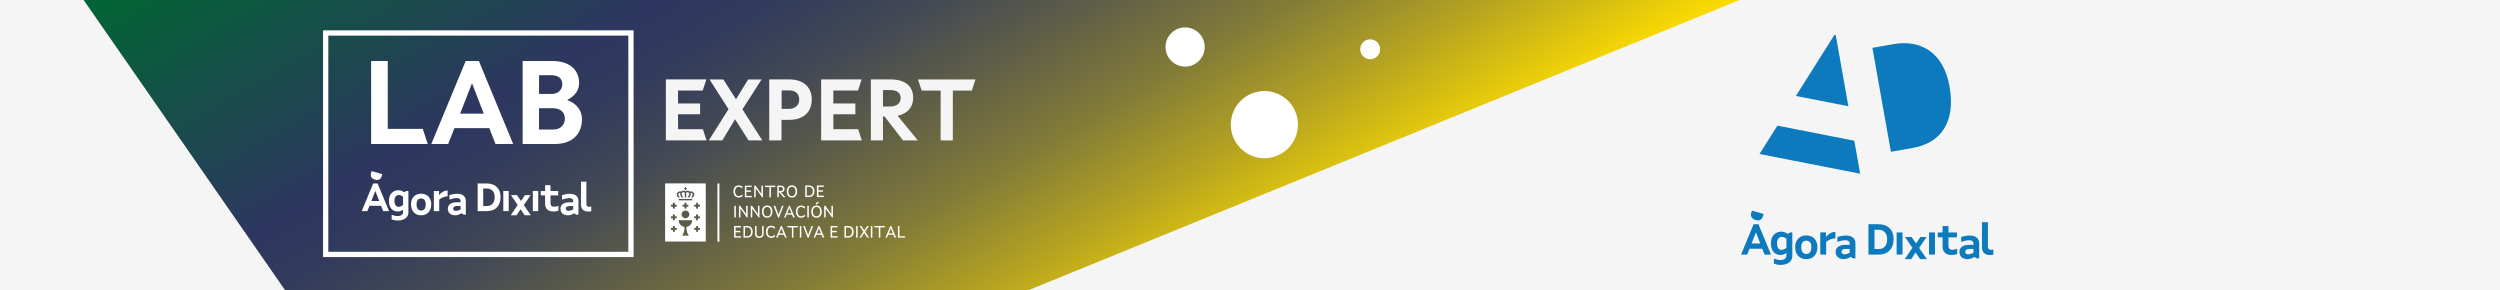 <?xml version="1.0" encoding="UTF-8"?>
<svg id="uuid-90d2eee5-ad04-4615-b494-2835667e30c5" data-name="Capa 1" xmlns="http://www.w3.org/2000/svg" xmlns:xlink="http://www.w3.org/1999/xlink" viewBox="0 0 1903 221">
  <defs>
    <linearGradient id="uuid-6af465b8-e88b-4448-9c2a-2bf42703b6c4" data-name="Degradado sin nombre 35" x1="540.59" y1="-279.33" x2="858.4" y2="271.14" gradientUnits="userSpaceOnUse">
      <stop offset="0" stop-color="#063"/>
      <stop offset=".35" stop-color="#2d375f"/>
      <stop offset=".42" stop-color="#323b5c"/>
      <stop offset=".51" stop-color="#424855"/>
      <stop offset=".61" stop-color="#5d5d48"/>
      <stop offset=".73" stop-color="#827b38"/>
      <stop offset=".84" stop-color="#b2a122"/>
      <stop offset=".96" stop-color="#eccf08"/>
      <stop offset="1" stop-color="#ffde00"/>
    </linearGradient>
    <clipPath id="uuid-d2ad02fa-8d4f-4482-8120-e84f0ab15a33">
      <rect x="506.3" y="139.61" width="30.95" height="44.22" style="fill: none; stroke-width: 0px;"/>
    </clipPath>
  </defs>
  <rect x="-1.59" y="-.99" width="1912.41" height="230.83" style="fill: #f5f5f5; stroke-width: 0px;"/>
  <rect x="1456.37" y="-.99" width="254.92" height="219.22" style="fill: #f5f5f5; stroke-width: 0px;"/>
  <polygon points="1337.31 -5.36 772.31 225.2 219.07 223.86 61.68 -2.84 1337.31 -5.36" style="fill: url(#uuid-6af465b8-e88b-4448-9c2a-2bf42703b6c4); stroke-width: 0px;"/>
  <g>
    <path d="M287.42,139.65h-3.34l-8.73,21.05h4.28l1.6-4.03h8.84l1.57,4.03h4.48l-8.69-21.05ZM282.67,153.01l3.01-7.71,2.97,7.71h-5.98Z" style="fill: #fff; stroke-width: 0px;"/>
    <path d="M309.37,145.36l-1.74,1.02c-.58-.48-1.25-.87-1.99-1.14-.74-.28-1.5-.43-2.25-.43-1.45,0-2.73.34-3.84.99-1.11.67-1.98,1.6-2.59,2.82s-.91,2.61-.91,4.19c0,2.54.59,4.55,1.77,6,1.19,1.45,2.85,2.18,5,2.18.67,0,1.34-.12,2.03-.36.68-.24,1.33-.57,1.93-.98v1.89c0,.88-.37,1.6-1.11,2.14-.74.54-1.72.81-2.95.81-.66,0-1.42-.1-2.29-.29-.86-.19-1.63-.41-2.32-.67v3.49c.65.24,1.39.44,2.22.6.83.16,1.62.24,2.39.24,1.64,0,3.08-.26,4.31-.78,1.24-.52,2.19-1.25,2.85-2.18.67-.93.99-1.99.99-3.17v-16.36h-1.5ZM306.78,156.04c-1.2.94-2.36,1.41-3.48,1.41-.9,0-1.64-.41-2.2-1.23-.57-.83-.84-1.96-.84-3.4,0-1.34.3-2.42.91-3.2.61-.79,1.41-1.19,2.39-1.19s2.08.42,3.22,1.27v6.35Z" style="fill: #fff; stroke-width: 0px;"/>
    <path d="M327.3,151.27c-.64-1.22-1.54-2.17-2.71-2.83-1.16-.67-2.51-.99-4.03-.99s-2.86.33-4.03.99c-1.16.66-2.06,1.6-2.71,2.83-.64,1.22-.96,2.64-.96,4.27s.32,3.16.96,4.42c.65,1.27,1.54,2.23,2.69,2.9,1.16.67,2.51,1.01,4.05,1.01s2.89-.34,4.05-1.01c1.15-.67,2.05-1.63,2.69-2.9.64-1.26.96-2.74.96-4.42s-.32-3.05-.96-4.27ZM323.13,159.1c-.61.78-1.47,1.17-2.57,1.17s-1.96-.39-2.57-1.17c-.61-.78-.92-1.97-.92-3.56,0-1.46.31-2.57.92-3.34.61-.76,1.47-1.14,2.57-1.14s1.96.38,2.57,1.14c.61.77.92,1.88.92,3.34,0,1.59-.31,2.77-.92,3.56Z" style="fill: #fff; stroke-width: 0px;"/>
    <path d="M337.14,145.97c-1.13.64-2.1,1.47-2.92,2.5v-3.1h-3.98v15.34h4.09v-8.75c.84-.74,1.82-1.34,2.96-1.79,1.13-.46,2.27-.68,3.41-.71v-4.45c-1.26,0-2.45.32-3.57.97Z" style="fill: #fff; stroke-width: 0px;"/>
    <path d="M352.88,148.94c-1.13-.95-2.71-1.42-4.73-1.42-1.89,0-3.9.32-6.05.96v3.43c.96-.34,1.93-.61,2.92-.82.98-.22,1.84-.32,2.58-.32.98,0,1.73.2,2.24.6.51.4.77.96.77,1.69v.93h-3.01c-2.22,0-3.89.45-5.02,1.35-1.13.9-1.69,2.05-1.69,3.43,0,1.57.49,2.81,1.47,3.73.98.92,2.38,1.39,4.19,1.39.78,0,1.6-.14,2.43-.42s1.58-.67,2.2-1.18l1.9,1.11h1.5v-10.64c0-1.59-.57-2.85-1.71-3.81ZM350.61,159.48c-1.32.68-2.52,1.03-3.57,1.03-.68,0-1.2-.16-1.57-.48-.36-.32-.54-.75-.54-1.27,0-.56.24-1.02.72-1.4.48-.37,1.22-.56,2.22-.56h2.74v2.67Z" style="fill: #fff; stroke-width: 0px;"/>
    <path d="M370.4,139.65h-6.8v21.05h7.22c6.05,0,10.19-3.79,10.19-10.68s-4.33-10.38-10.61-10.38ZM370.7,156.85h-2.88v-13.35h2.64c3.55,0,6.11,2.1,6.11,6.52s-2.41,6.83-5.87,6.83Z" style="fill: #fff; stroke-width: 0px;"/>
    <path d="M383.12,145.36v15.34h4.09v-15.34h-4.09Z" style="fill: #fff; stroke-width: 0px;"/>
    <path d="M398.72,156.09l5.18-7.55h-4.33l-2.98,4.48-3.06-4.48h-4.61l5.14,7.49-5.33,7.85h4.45l3.05-4.63,3.18,4.63h4.66l-5.35-7.79Z" style="fill: #fff; stroke-width: 0px;"/>
    <path d="M405.59,145.36v15.34h4.09v-15.34h-4.09Z" style="fill: #fff; stroke-width: 0px;"/>
    <path d="M421.57,157.39c-1.56,0-2.53-1.09-2.53-2.58v-6.08h5.86v-3.36h-5.86v-4.4h-4.09v4.4h-3.31v3.36h3.31v6.44c0,3.46,2.16,5.84,6.14,5.84,1.35,0,2.79-.24,3.99-.63v-3.67c-1.26.43-2.58.69-3.52.69Z" style="fill: #fff; stroke-width: 0px;"/>
    <path d="M433.88,147.52c-2.02,0-4.24.42-6.05.96v3.43c1.81-.63,3.97-1.14,5.51-1.14,2.02,0,3,.88,3,2.29v.93h-3c-4.7,0-6.71,2.2-6.71,4.78,0,3.07,1.95,5.12,5.65,5.12,1.57,0,3.34-.6,4.66-1.53l1.87,1.05h1.5v-10.64c0-3.13-2.32-5.23-6.44-5.23ZM436.34,159.49c-1.29.66-2.58,1.02-3.57,1.02-1.41,0-2.11-.76-2.11-1.75,0-1.05.84-1.95,2.95-1.95h2.74v2.68Z" style="fill: #fff; stroke-width: 0px;"/>
    <path d="M448.4,157.43c-1.3,0-2.05-.85-2.05-2.05v-17.11h-4.09v17.53c0,3.07,1.83,5.23,5.38,5.23.81,0,1.74-.09,2.43-.21v-3.61c-.6.13-1.23.22-1.68.22Z" style="fill: #fff; stroke-width: 0px;"/>
    <path d="M282.7,134.93c.52.84,1.47,1.45,2.83,1.83s2.39.31,3.25-.18c.86-.49,1.45-1.29,1.77-2.42l.45-1.61-8.13-2.29-.49,1.76c-.31,1.1-.2,2.07.32,2.9Z" style="fill: #fff; stroke-width: 0px;"/>
  </g>
  <circle cx="902.11" cy="35.77" r="14.91" style="fill: #fff; stroke-width: 0px;"/>
  <circle cx="962.44" cy="94.86" r="25.56" style="fill: #fff; stroke-width: 0px;"/>
  <g>
    <path d="M321.8,98.07h-26.64v-51.66h-12.65v63.21h43.08l-3.79-11.55Z" style="fill: #fff; stroke-width: 0px;"/>
    <path d="M364.52,46.41h-10.02l-26.19,63.21h12.82l4.79-12.1h26.55l4.7,12.1h13.45l-26.1-63.21ZM350.25,86.5l9.04-23.12,8.94,23.12h-17.97Z" style="fill: #fff; stroke-width: 0px;"/>
    <path d="M431.72,76.12c5.87-2.97,9.12-7.49,9.12-12.82,0-10.39-7.59-16.89-20.5-16.89h-22.49v63.21h24.38c12.91,0,20.77-7.04,20.77-19.05,0-6.41-4.07-11.83-11.29-14.45ZM410.32,57.25h9.3c5.51,0,8.4,2.71,8.4,6.77,0,4.61-3.52,7.5-8.22,7.5h-9.48v-14.26ZM421.33,98.6h-11.02v-16.25h10.29c5.87,0,9.39,3.06,9.39,7.85,0,5.15-3.7,8.4-8.67,8.4Z" style="fill: #fff; stroke-width: 0px;"/>
  </g>
  <rect x="247.91" y="25.11" width="232.38" height="168.57" style="fill: none; stroke: #fff; stroke-miterlimit: 10; stroke-width: 4px;"/>
  <g>
    <g style="clip-path: url(#uuid-d2ad02fa-8d4f-4482-8120-e84f0ab15a33);">
      <path d="M506.29,183.83h30.95v-44.22h-30.95v44.22ZM520.67,143.3h.74v-.74h.74v.74h.74v.74h-.74v.74h-.74v-.74h-.74v-.74ZM515.14,174.98h-1.47v1.47h-1.47v-1.47h-1.47v-1.47h1.47v-1.47h1.47v1.47h1.47v1.47ZM515.14,166.14h-1.47v1.47h-1.47v-1.47h-1.47v-1.47h1.47v-1.47h1.47v1.47h1.47v1.47ZM515.14,157.3h-1.47v1.47h-1.47v-1.47h-1.47v-1.47h1.47v-1.47h1.47v1.47h1.47v1.47ZM522.54,172.72c-.02.26-.03.53-.03.79,0,2.19.68,4.23,1.85,5.9h-5.17c1.17-1.67,1.85-3.7,1.85-5.9,0-.27,0-.53-.03-.79-2.49-.37-4.39-2.51-4.39-5.1h10.32c0,2.59-1.91,4.73-4.39,5.1M523.98,155.82v1.47h-1.47v1.47h-1.47v-1.47h-1.47v-1.47h1.47v-1.47h1.47v1.47h1.47ZM521.77,160.24c1.63,0,2.95,1.32,2.95,2.95s-1.32,2.95-2.95,2.95-2.95-1.32-2.95-2.95,1.32-2.95,2.95-2.95M526.93,152.51h-10.32v-1.1h10.32v1.1ZM527.97,149.52l-.54.77h-1.38l.98-1.42c.17-.24.23-.56.23-.76,0-.35-.11-.64-.33-.87-.26-.27-.59-.41-.97-.41-.16,0-.28.01-.28.01h0c.08.29.13.57.13.84,0,.48-.05.88-.3,1.31l-.77,1.3h-1.34l1.09-1.85c.1-.17.18-.5.18-.76,0-.38-.12-.69-.36-.94-.28-.29-.61-.44-.97-.44-.46,0-.78.13-1,.4v3.59h-1.1v-3.59c-.22-.27-.55-.4-1.01-.4-.36,0-.69.15-.97.44-.24.25-.36.56-.36.94,0,.25.08.59.18.76l1.09,1.85h-1.34l-.77-1.3c-.25-.43-.3-.83-.3-1.31,0-.27.04-.55.13-.84h0s-.12-.01-.28-.01c-.38,0-.71.14-.97.41-.22.23-.33.52-.33.87,0,.2.06.52.23.76l.99,1.42h-1.38l-.54-.77c-.3-.42-.43-.87-.43-1.41,0-.69.24-1.27.72-1.71.48-.49,1.06-.74,1.73-.74.28,0,.59.06.91.17.03-.03.05-.05.08-.08.44-.41.99-.61,1.64-.61.56,0,1.09.17,1.56.51.47-.34,1-.51,1.56-.51.65,0,1.2.21,1.64.61.03.03.05.05.08.08.32-.11.63-.17.91-.17.67,0,1.25.25,1.73.74.48.44.72,1.02.72,1.71,0,.54-.14.98-.43,1.41M532.82,174.98h-1.47v1.47h-1.47v-1.47h-1.47v-1.47h1.47v-1.47h1.47v1.47h1.47v1.47ZM532.82,166.14h-1.47v1.47h-1.47v-1.47h-1.47v-1.47h1.47v-1.47h1.47v1.47h1.47v1.47ZM532.82,157.3h-1.47v1.47h-1.47v-1.47h-1.47v-1.47h1.47v-1.47h1.47v1.47h1.47v1.47Z" style="fill: #fff; stroke-width: 0px;"/>
    </g>
    <rect x="546.12" y="139.63" width="1.49" height="44.37" style="fill: #fff; stroke-width: 0px;"/>
    <g>
      <path d="M558.31,145.66c0-2.74,1.5-4.56,3.89-4.56,1.04,0,2.14.38,2.95.99v1.34c-.97-.73-2.05-1.23-2.95-1.23-1.54,0-2.66,1.31-2.66,3.46s1.08,3.59,2.66,3.59c.9,0,1.97-.5,2.95-1.23v1.34c-.81.6-1.91.99-2.95.99-2.45,0-3.89-1.87-3.89-4.69h0Z" style="fill: #fff; stroke-width: 0px;"/>
      <polygon points="566.97 141.31 572.4 141.31 572.04 142.39 568.12 142.39 568.12 145 571.63 145 571.63 146.07 568.12 146.07 568.12 149.07 572.09 149.07 572.45 150.15 566.97 150.15 566.97 141.31" style="fill: #fff; stroke-width: 0px;"/>
      <polygon points="574.11 141.31 575.09 141.31 579.61 147.61 579.61 141.31 580.76 141.31 580.76 150.15 580.11 150.15 575.27 143.4 575.27 150.15 574.11 150.15 574.11 141.31" style="fill: #fff; stroke-width: 0px;"/>
      <polygon points="585.65 142.39 582.45 142.39 582.09 141.31 590.36 141.31 590.01 142.39 586.81 142.39 586.81 150.15 585.65 150.15 585.65 142.39" style="fill: #fff; stroke-width: 0px;"/>
      <path d="M594.53,146.39c1.66-.09,2.71-1.04,2.71-2.56s-1.13-2.53-2.99-2.53h-2.56v8.84h1.15v-3.75h.28l3.29,3.75h1.5l-3.39-3.76ZM592.85,145.44v-3.08h1.36c1.14,0,1.84.58,1.84,1.49s-.77,1.58-1.89,1.58h-1.31Z" style="fill: #fff; stroke-width: 0px;"/>
      <path d="M602.83,141.08c-2.43,0-3.98,1.82-3.98,4.58,0,2.91,1.55,4.71,3.98,4.71s3.98-1.8,3.98-4.71c0-2.76-1.54-4.58-3.98-4.58ZM602.83,149.28c-1.68,0-2.75-1.28-2.75-3.61,0-2.17,1.08-3.48,2.75-3.48s2.75,1.31,2.75,3.48c0,2.34-1.08,3.61-2.75,3.61Z" style="fill: #fff; stroke-width: 0px;"/>
      <path d="M615.74,141.18h-2.79v8.83h2.91c2.44,0,4.09-1.61,4.09-4.48s-1.69-4.36-4.21-4.36ZM615.79,148.94h-1.7v-6.68h1.61c1.75,0,3.02,1.09,3.02,3.28s-1.22,3.4-2.93,3.4Z" style="fill: #fff; stroke-width: 0px;"/>
      <polygon points="621.82 141.18 627.25 141.18 626.89 142.26 622.97 142.26 622.97 144.87 626.48 144.87 626.48 145.95 622.97 145.95 622.97 148.94 626.94 148.94 627.3 150.02 621.82 150.02 621.82 141.18" style="fill: #fff; stroke-width: 0px;"/>
      <rect x="558.97" y="156.68" width="1.15" height="8.84" style="fill: #fff; stroke-width: 0px;"/>
      <polygon points="562.48 156.68 563.46 156.68 567.98 162.98 567.98 156.68 569.13 156.68 569.13 165.51 568.48 165.51 563.64 158.77 563.64 165.51 562.48 165.51 562.48 156.68" style="fill: #fff; stroke-width: 0px;"/>
      <polygon points="571.49 156.68 572.46 156.68 576.98 162.98 576.98 156.68 578.13 156.68 578.13 165.51 577.48 165.51 572.64 158.77 572.64 165.51 571.49 165.51 571.49 156.68" style="fill: #fff; stroke-width: 0px;"/>
      <path d="M583.98,156.45c-2.43,0-3.98,1.82-3.98,4.58,0,2.9,1.55,4.71,3.98,4.71s3.99-1.81,3.99-4.71-1.55-4.58-3.99-4.58ZM583.98,164.65c-1.68,0-2.75-1.28-2.75-3.61,0-2.17,1.08-3.48,2.75-3.48s2.76,1.31,2.76,3.48c0,2.34-1.08,3.61-2.76,3.61Z" style="fill: #fff; stroke-width: 0px;"/>
      <polygon points="588.84 156.68 590.1 156.68 592.66 163.5 595.24 156.68 596.45 156.68 592.94 165.64 592.35 165.64 588.84 156.68" style="fill: #fff; stroke-width: 0px;"/>
      <path d="M601.26,156.68h-.74l-3.72,8.83h1.22l.87-2.16h3.95l.86,2.16h1.27l-3.72-8.83ZM599.31,162.3l1.56-3.88,1.55,3.88h-3.12Z" style="fill: #fff; stroke-width: 0px;"/>
      <path d="M605.85,161.03c0-2.74,1.5-4.56,3.89-4.56,1.04,0,2.14.38,2.95.99v1.34c-.97-.73-2.05-1.23-2.95-1.23-1.54,0-2.66,1.31-2.66,3.46s1.08,3.59,2.66,3.59c.9,0,1.97-.5,2.95-1.23v1.34c-.81.6-1.91.99-2.95.99-2.45,0-3.89-1.87-3.89-4.69h0Z" style="fill: #fff; stroke-width: 0px;"/>
      <rect x="614.51" y="156.68" width="1.15" height="8.84" style="fill: #fff; stroke-width: 0px;"/>
      <path d="M621.97,153.68l-1.11,1.68.78.45,1.82-2.12h-1.49ZM621.51,156.45c-2.43,0-3.98,1.82-3.98,4.58,0,2.9,1.55,4.71,3.98,4.71s3.99-1.81,3.99-4.71-1.55-4.58-3.99-4.58ZM621.51,164.65c-1.68,0-2.75-1.28-2.75-3.61,0-2.17,1.08-3.48,2.75-3.48s2.76,1.31,2.76,3.48c0,2.34-1.08,3.61-2.76,3.61Z" style="fill: #fff; stroke-width: 0px;"/>
      <polygon points="627.36 156.68 628.34 156.68 632.86 162.98 632.86 156.68 634.01 156.68 634.01 165.51 633.36 165.51 628.52 158.77 628.52 165.51 627.36 165.51 627.36 156.68" style="fill: #fff; stroke-width: 0px;"/>
      <polygon points="558.8 172.05 564.23 172.05 563.87 173.12 559.95 173.12 559.95 175.74 563.46 175.74 563.46 176.81 559.95 176.81 559.95 179.81 563.92 179.81 564.28 180.88 558.8 180.88 558.8 172.05" style="fill: #fff; stroke-width: 0px;"/>
      <path d="M568.73,172.05h-2.79v8.83h2.92c2.43,0,4.08-1.61,4.08-4.48s-1.68-4.36-4.21-4.36ZM568.78,179.8h-1.69v-6.68h1.61c1.74,0,3.01,1.09,3.01,3.28s-1.22,3.4-2.93,3.4Z" style="fill: #fff; stroke-width: 0px;"/>
      <path d="M574.74,177.93v-5.88h1.15v5.83c0,1.37.83,2.14,2.11,2.14s2.11-.77,2.11-2.14v-5.83h1.15v5.88c0,1.98-1.27,3.19-3.27,3.19s-3.27-1.2-3.27-3.19h0Z" style="fill: #fff; stroke-width: 0px;"/>
      <path d="M583.07,176.4c0-2.74,1.5-4.56,3.89-4.56,1.04,0,2.14.38,2.95.99v1.34c-.97-.73-2.05-1.23-2.95-1.23-1.54,0-2.66,1.31-2.66,3.46s1.08,3.59,2.66,3.59c.9,0,1.97-.5,2.95-1.23v1.34c-.81.6-1.91.99-2.95.99-2.45,0-3.89-1.87-3.89-4.69h0Z" style="fill: #fff; stroke-width: 0px;"/>
      <path d="M595.18,172.05h-.74l-3.72,8.83h1.22l.87-2.16h3.95l.86,2.16h1.27l-3.72-8.83ZM593.23,177.67l1.56-3.89,1.55,3.89h-3.12Z" style="fill: #fff; stroke-width: 0px;"/>
      <polygon points="602.79 173.12 599.59 173.12 599.23 172.05 607.5 172.05 607.14 173.12 603.94 173.12 603.94 180.88 602.79 180.88 602.79 173.12" style="fill: #fff; stroke-width: 0px;"/>
      <rect x="608.83" y="172.05" width="1.15" height="8.84" style="fill: #fff; stroke-width: 0px;"/>
      <polygon points="611.34 172.05 612.6 172.05 615.16 178.87 617.75 172.05 618.95 172.05 615.44 181.01 614.85 181.01 611.34 172.05" style="fill: #fff; stroke-width: 0px;"/>
      <path d="M623.77,172.05h-.75l-3.71,8.83h1.21l.87-2.16h3.96l.86,2.16h1.26l-3.71-8.83ZM621.82,177.67l1.56-3.89,1.54,3.89h-3.11Z" style="fill: #fff; stroke-width: 0px;"/>
      <polygon points="632.25 172.05 637.67 172.05 637.32 173.12 633.4 173.12 633.4 175.74 636.91 175.74 636.91 176.81 633.4 176.81 633.4 179.81 637.37 179.81 637.73 180.88 632.25 180.88 632.25 172.05" style="fill: #fff; stroke-width: 0px;"/>
      <path d="M645.59,172.05h-2.79v8.83h2.92c2.43,0,4.08-1.61,4.08-4.48s-1.68-4.36-4.21-4.36ZM645.64,179.8h-1.69v-6.68h1.61c1.74,0,3.01,1.09,3.01,3.28s-1.22,3.4-2.93,3.4Z" style="fill: #fff; stroke-width: 0px;"/>
      <rect x="651.67" y="172.05" width="1.15" height="8.84" style="fill: #fff; stroke-width: 0px;"/>
      <polygon points="657.17 176.34 654.34 172.05 655.69 172.05 657.9 175.39 660.07 172.05 661.38 172.05 658.55 176.36 661.53 180.88 660.18 180.88 657.82 177.31 655.49 180.88 654.18 180.88 657.17 176.34" style="fill: #fff; stroke-width: 0px;"/>
      <rect x="662.89" y="172.05" width="1.15" height="8.84" style="fill: #fff; stroke-width: 0px;"/>
      <polygon points="668.94 173.12 665.74 173.12 665.38 172.05 673.65 172.05 673.29 173.12 670.09 173.12 670.09 180.88 668.94 180.88 668.94 173.12" style="fill: #fff; stroke-width: 0px;"/>
      <path d="M678.44,172.05h-.75l-3.71,8.83h1.22l.86-2.16h3.96l.86,2.16h1.26l-3.71-8.83ZM676.49,177.67l1.56-3.89,1.54,3.89h-3.11Z" style="fill: #fff; stroke-width: 0px;"/>
      <polygon points="683.51 172.05 684.66 172.05 684.66 179.81 688.76 179.81 689.12 180.88 683.51 180.88 683.51 172.05" style="fill: #fff; stroke-width: 0px;"/>
    </g>
  </g>
  <circle cx="1042.98" cy="37.51" r="7.58" style="fill: #fff; stroke-width: 0px;"/>
  <g>
    <path d="M506.86,60.46h30.82l-2.78,8.48h-18.76v9.81h16.77v8.22h-16.77v11.4h18.89l2.78,8.48h-30.96v-46.4Z" style="fill: #f5f5f5; stroke-width: 0px;"/>
    <path d="M554.53,83.07l-14.45-22.6h10.54l9.61,15.11,9.28-15.11h10.21l-14.58,22.74,15.11,23.66h-10.47l-10.27-16.11-9.68,16.11h-10.27l14.98-23.8Z" style="fill: #f5f5f5; stroke-width: 0px;"/>
    <path d="M585.55,60.46h15.31c10.8,0,17.04,5.96,17.04,15.25,0,9.88-6.56,15.51-17.04,15.51h-5.97v15.64h-9.35v-46.4ZM600.6,82.87c4.77,0,7.76-2.85,7.76-7.16s-2.78-6.89-7.49-6.89h-5.9v14.05h5.63Z" style="fill: #f5f5f5; stroke-width: 0px;"/>
    <path d="M625.06,60.46h30.82l-2.78,8.48h-18.76v9.81h16.77v8.22h-16.77v11.4h18.89l2.78,8.48h-30.95v-46.4Z" style="fill: #f5f5f5; stroke-width: 0px;"/>
    <path d="M662.91,60.46h15.11c11,0,17.1,5.17,17.1,13.99,0,7.16-4.44,12.13-11.87,13.65l15.38,18.76h-11.27l-14.05-18.23h-1.19v18.23h-9.21v-46.4ZM677.36,81.08c5.04,0,8.22-2.32,8.22-6.5,0-3.78-2.65-6.03-7.82-6.03h-5.63v12.53h5.24Z" style="fill: #f5f5f5; stroke-width: 0px;"/>
    <path d="M716.01,68.95h-14.45l-2.78-8.48h43.75l-2.78,8.48h-14.45v37.91h-9.28v-37.91Z" style="fill: #f5f5f5; stroke-width: 0px;"/>
  </g>
  <g>
    <path d="M1484,65.87c4.89,27.43-7.05,42.97-27.55,46.62l-17.09,3.05-14.09-79.11,15.67-2.79c21.03-3.75,38.41,6.04,43.07,32.23Z" style="fill: #0d7abe; stroke-width: 0px;"/>
    <polygon points="1406.98 80.87 1367.03 73.04 1396.6 26.17 1396.78 27.14 1397.29 26.3 1406.98 80.87" style="fill: #0d7abe; stroke-width: 0px;"/>
    <polygon points="1415.97 132.23 1339.32 117.21 1352.96 95.64 1411.49 107.11 1415.97 132.23" style="fill: #0d7abe; stroke-width: 0px;"/>
    <path d="M1338.53,170.64h-3.66l-9.59,23.15h4.69l1.75-4.43h9.71l1.73,4.43h4.92l-9.56-23.15ZM1333.31,185.32l3.31-8.46,3.27,8.46h-6.58Z" style="fill: #0d7abe; stroke-width: 0px;"/>
    <path d="M1362.66,176.92l-1.92,1.13c-.64-.53-1.36-.95-2.17-1.26-.82-.3-1.64-.46-2.49-.46-1.58,0-2.99.36-4.21,1.09-1.22.72-2.17,1.75-2.85,3.09-.67,1.33-1.01,2.87-1.01,4.61,0,2.8.65,5.01,1.96,6.6,1.3,1.6,3.12,2.39,5.49,2.39.72,0,1.46-.13,2.23-.4.76-.26,1.46-.62,2.12-1.09v2.09c0,.96-.41,1.75-1.22,2.34-.82.6-1.89.9-3.23.9-.73,0-1.57-.11-2.52-.32-.95-.2-1.79-.46-2.55-.74v3.84c.71.26,1.52.48,2.44.66.91.18,1.79.26,2.63.26,1.8,0,3.39-.29,4.74-.86,1.36-.56,2.39-1.37,3.12-2.39.72-1.03,1.09-2.18,1.09-3.49v-17.98h-1.66ZM1359.82,188.66c-1.32,1.03-2.59,1.55-3.83,1.55-1,0-1.8-.44-2.41-1.36-.62-.9-.92-2.15-.92-3.73,0-1.48.34-2.64,1.01-3.52.67-.86,1.55-1.31,2.63-1.31s2.28.47,3.53,1.39v6.97Z" style="fill: #0d7abe; stroke-width: 0px;"/>
    <path d="M1382.36,183.41c-.71-1.33-1.69-2.38-2.98-3.1-1.27-.73-2.75-1.09-4.43-1.09s-3.15.36-4.43,1.09c-1.27.72-2.27,1.76-2.97,3.1-.71,1.34-1.07,2.92-1.07,4.69s.36,3.47,1.07,4.86c.7,1.39,1.68,2.45,2.95,3.19,1.26.73,2.75,1.1,4.44,1.1s3.18-.37,4.45-1.1c1.26-.74,2.25-1.8,2.95-3.19.71-1.39,1.06-3,1.06-4.86s-.35-3.35-1.06-4.69ZM1377.79,192.01c-.67.86-1.62,1.3-2.83,1.3s-2.15-.43-2.82-1.3c-.67-.85-1.01-2.16-1.01-3.9,0-1.61.34-2.82,1.01-3.66s1.61-1.26,2.82-1.26,2.16.42,2.83,1.26,1.01,2.05,1.01,3.66c0,1.74-.34,3.05-1.01,3.9Z" style="fill: #0d7abe; stroke-width: 0px;"/>
    <path d="M1393.17,177.59c-1.24.7-2.3,1.61-3.21,2.74v-3.41h-4.36v16.87h4.49v-9.63c.92-.8,2.02-1.46,3.25-1.96,1.25-.5,2.5-.76,3.76-.78v-4.9c-1.39,0-2.7.36-3.94,1.07Z" style="fill: #0d7abe; stroke-width: 0px;"/>
    <path d="M1410.48,180.85c-1.25-1.04-2.99-1.57-5.21-1.57-2.08,0-4.29.36-6.65,1.06v3.77c1.07-.37,2.14-.67,3.22-.9,1.07-.24,2.02-.35,2.83-.35,1.08,0,1.91.22,2.46.66.56.43.85,1.06.85,1.85v1.02h-3.31c-2.44,0-4.29.5-5.51,1.49-1.24,1-1.86,2.24-1.86,3.77,0,1.72.54,3.09,1.62,4.09,1.08,1.02,2.62,1.52,4.6,1.52.86,0,1.75-.16,2.68-.46.92-.31,1.73-.74,2.41-1.3l2.08,1.22h1.66v-11.7c0-1.74-.62-3.13-1.86-4.18ZM1407.98,192.44c-1.46.76-2.77,1.13-3.94,1.13-.74,0-1.32-.18-1.72-.53-.4-.36-.6-.82-.6-1.39,0-.61.26-1.13.79-1.54.53-.41,1.34-.61,2.45-.61h3.01v2.94Z" style="fill: #0d7abe; stroke-width: 0px;"/>
    <path d="M1429.72,170.65h-7.47v23.13h7.94c6.64,0,11.2-4.17,11.2-11.74s-4.77-11.39-11.67-11.39ZM1430.06,189.55h-3.18v-14.67h2.92c3.89,0,6.7,2.32,6.7,7.17,0,5.09-2.64,7.5-6.43,7.5Z" style="fill: #0d7abe; stroke-width: 0px;"/>
    <path d="M1443.71,176.93v16.86h4.49v-16.86h-4.49Z" style="fill: #0d7abe; stroke-width: 0px;"/>
    <path d="M1460.84,188.71l5.69-8.3h-4.75l-3.28,4.92-3.37-4.92h-5.05l5.65,8.24-5.86,8.62h4.9l3.34-5.09,3.51,5.09h5.11l-5.88-8.56Z" style="fill: #0d7abe; stroke-width: 0px;"/>
    <path d="M1468.4,176.93v16.86h4.49v-16.86h-4.49Z" style="fill: #0d7abe; stroke-width: 0px;"/>
    <path d="M1485.95,190.15c-1.72,0-2.77-1.19-2.77-2.85v-6.67h6.45v-3.7h-6.45v-4.83h-4.49v4.83h-3.64v3.7h3.64v7.07c0,3.81,2.38,6.41,6.73,6.41,1.49,0,3.07-.26,4.39-.7v-4.02c-1.38.46-2.83.76-3.87.76Z" style="fill: #0d7abe; stroke-width: 0px;"/>
    <path d="M1499.48,179.28c-2.22,0-4.66.47-6.65,1.07v3.76c1.99-.68,4.37-1.25,6.05-1.25,2.22,0,3.3.96,3.3,2.51v1.02h-3.3c-5.15,0-7.37,2.41-7.37,5.26,0,3.37,2.15,5.62,6.22,5.62,1.72,0,3.66-.66,5.11-1.68l2.05,1.15h1.66v-11.7c0-3.43-2.55-5.75-7.07-5.75ZM1502.18,192.44c-1.42.73-2.83,1.13-3.93,1.13-1.56,0-2.32-.83-2.32-1.92,0-1.15.92-2.15,3.24-2.15h3v2.94Z" style="fill: #0d7abe; stroke-width: 0px;"/>
    <path d="M1515.44,190.18c-1.42,0-2.25-.94-2.25-2.26v-18.8h-4.5v19.27c0,3.37,2.02,5.75,5.92,5.75.9,0,1.92-.1,2.68-.23v-3.97c-.66.13-1.36.24-1.85.24Z" style="fill: #0d7abe; stroke-width: 0px;"/>
    <path d="M1333.35,165.46c.57.92,1.61,1.59,3.11,2.02s2.63.34,3.57-.2c.95-.54,1.59-1.42,1.94-2.66l.5-1.77-8.93-2.51-.54,1.93c-.34,1.21-.22,2.27.35,3.19Z" style="fill: #0d7abe; stroke-width: 0px;"/>
  </g>
</svg>
